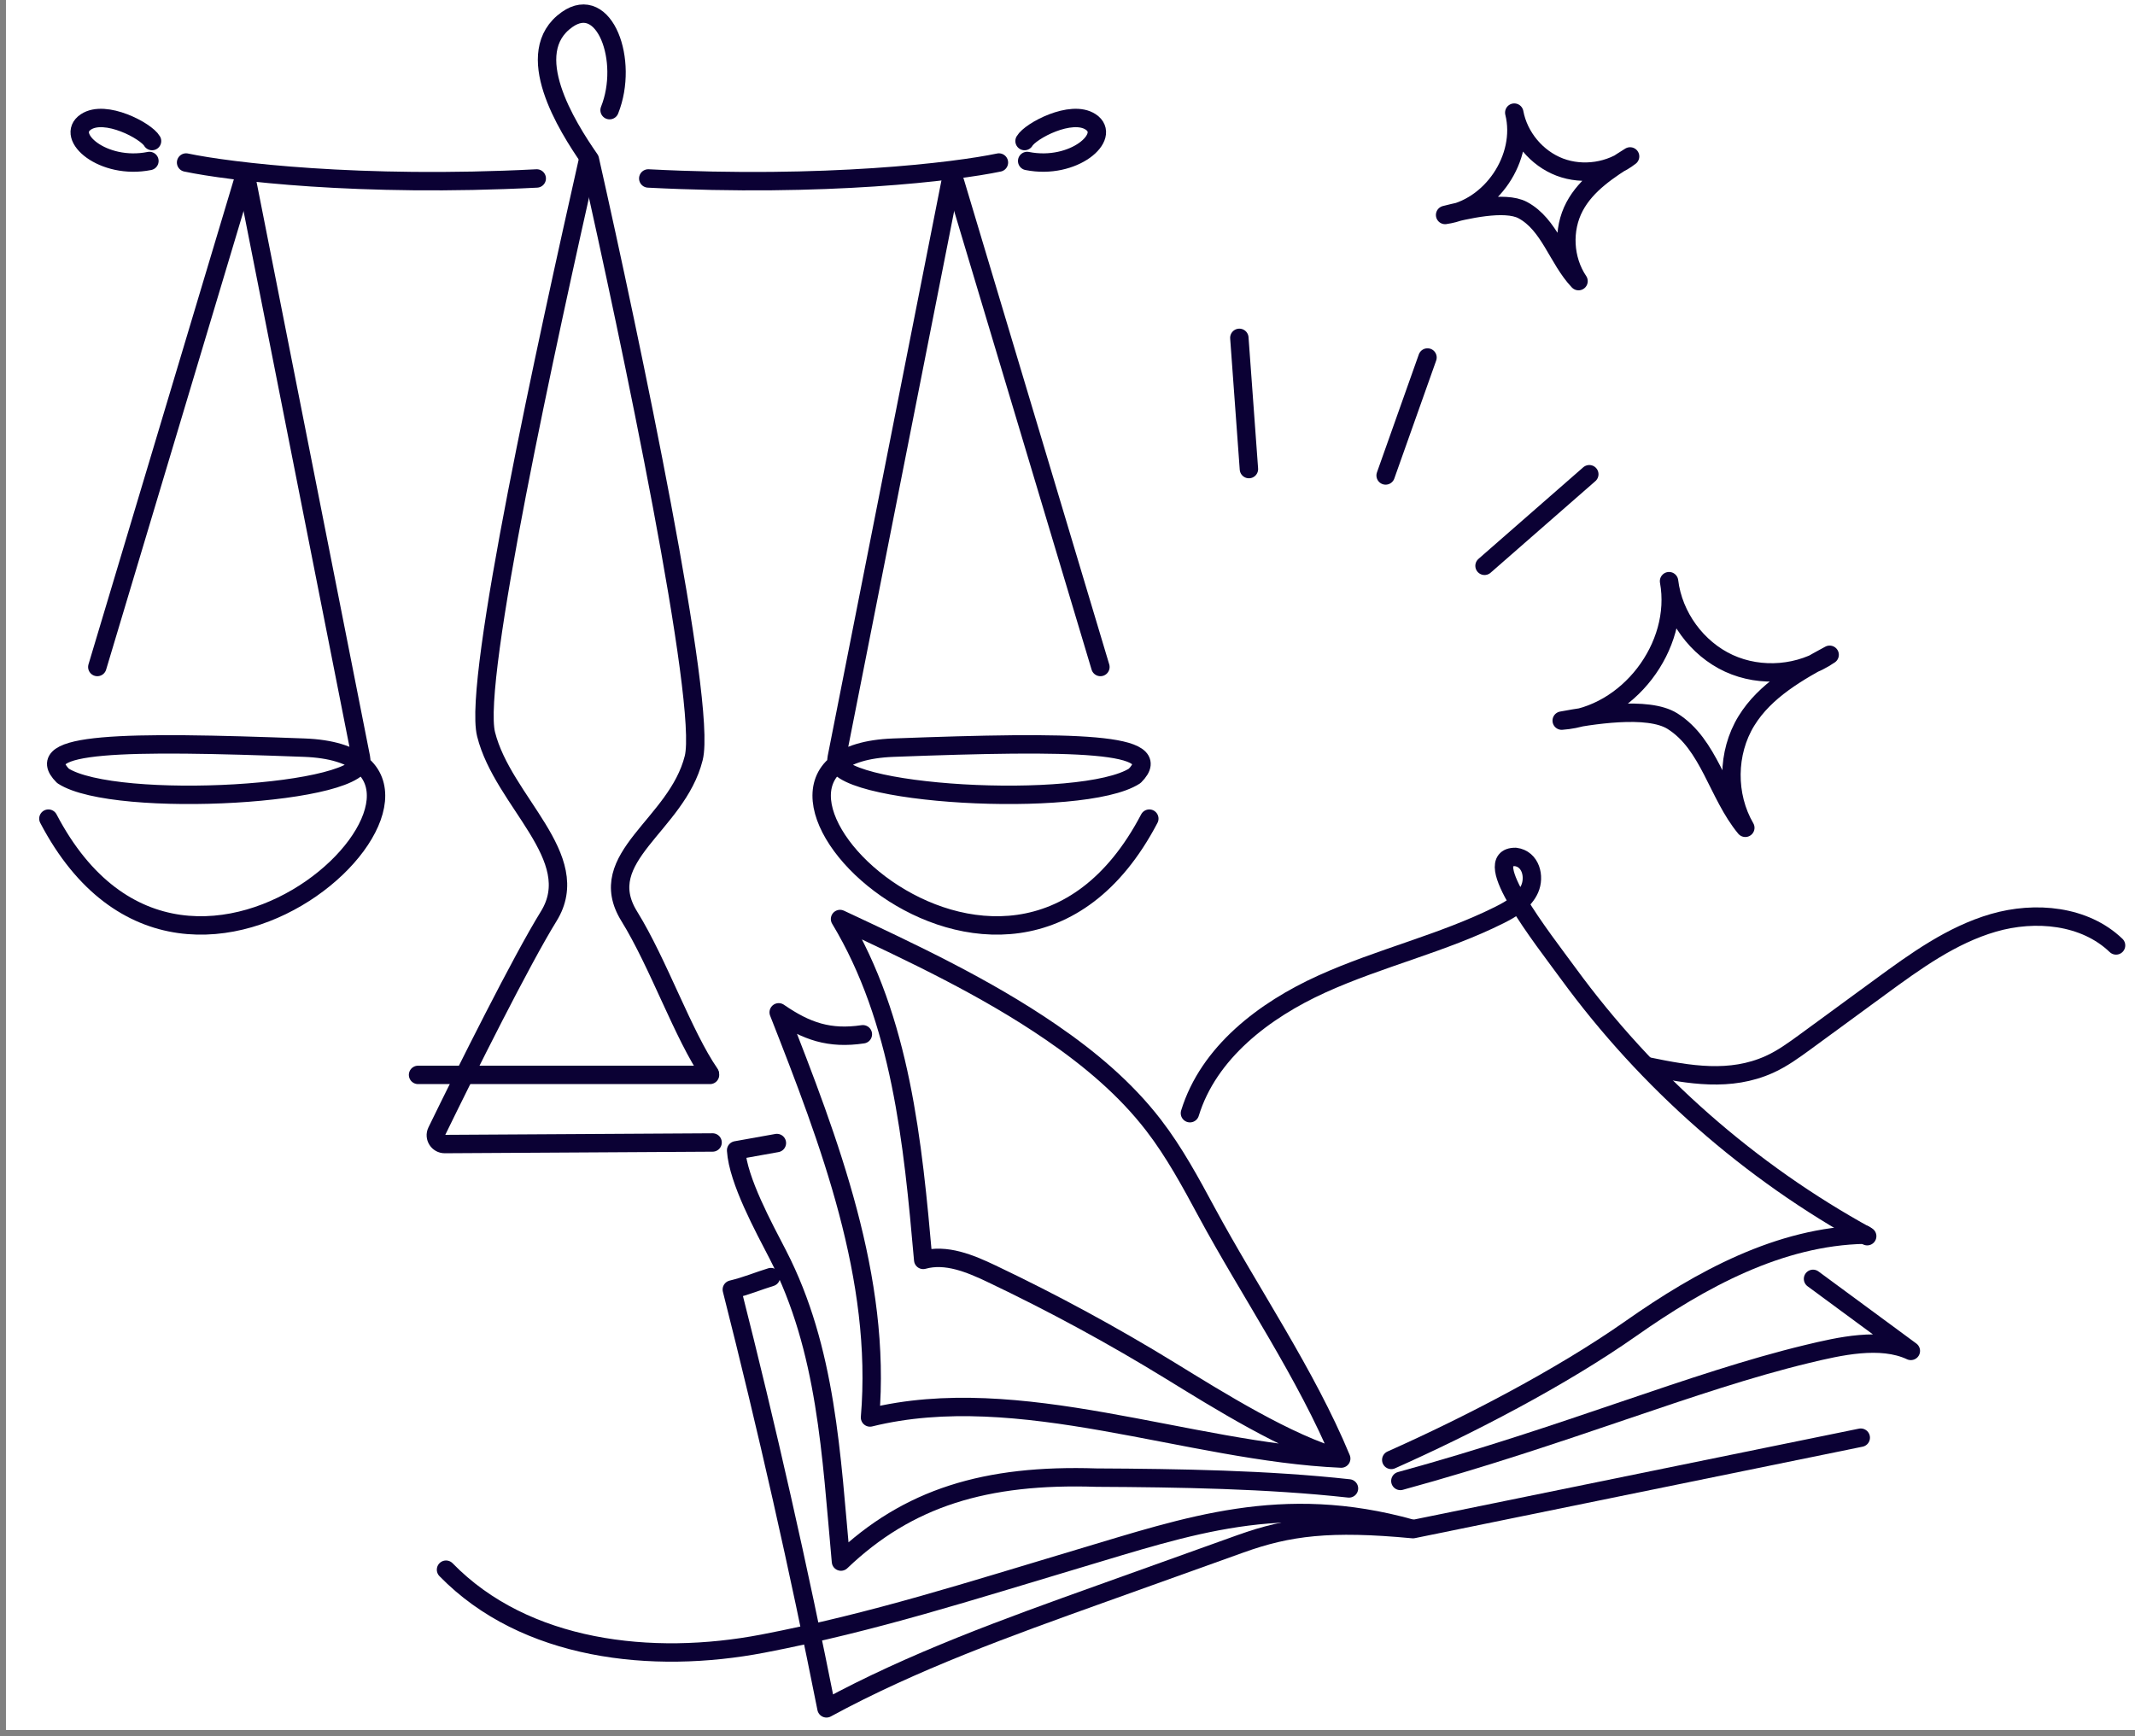<svg width="348" height="283" viewBox="0 0 348 283" fill="none" xmlns="http://www.w3.org/2000/svg">
<rect x="0" y="0" width="348" height="283" fill="#808080" stroke="none"/>
<rect width="347.03" height="282.016" transform="translate(0.971)" fill="white"/>
<path d="M155.668 29.658L179.364 108.731" stroke="#0B0134" stroke-width="3" stroke-linecap="round" stroke-linejoin="round"/>
<path d="M39.557 29.658L15.861 108.731" stroke="#0B0134" stroke-width="3" stroke-linecap="round" stroke-linejoin="round"/>
<path d="M154.934 29.658L136.377 123.556C134.892 129.618 176.495 131.971 184.954 126.48C190.445 120.989 175.285 120.766 145.625 121.879C110.313 123.205 164.028 177.979 187.335 133.449" stroke="#0B0134" stroke-width="3" stroke-linecap="round" stroke-linejoin="round"/>
<path d="M40.289 29.658L58.846 123.556C60.33 129.618 18.728 131.971 10.269 126.48C4.777 120.989 19.938 120.766 49.598 121.879C84.909 123.205 31.195 177.979 7.888 133.449" stroke="#0B0134" stroke-width="3" stroke-linecap="round" stroke-linejoin="round"/>
<path d="M30.332 26.493C37.384 27.978 58.688 30.576 87.488 29.091" stroke="#0B0134" stroke-width="3" stroke-linecap="round" stroke-linejoin="round"/>
<path d="M162.822 26.493C155.77 27.978 134.466 30.576 105.666 29.091" stroke="#0B0134" stroke-width="3" stroke-linecap="round" stroke-linejoin="round"/>
<path d="M95.861 25.992C89.287 55.191 77.028 110.89 79.229 119.695C81.981 130.702 95.402 139.731 89.44 149.362C85.004 156.528 75.993 174.563 71.187 184.43C70.719 185.392 71.427 186.504 72.496 186.497L116.15 186.241" stroke="#0B0134" stroke-width="3" stroke-linecap="round" stroke-linejoin="round"/>
<path d="M115.695 175.019C111.373 168.774 107.335 157.066 102.565 149.361C96.603 139.73 110.324 134.576 113.076 123.569C115.277 114.764 102.718 55.191 96.144 25.991C92.392 20.591 84.821 8.545 92.437 3.185C98.547 -1.114 102.577 9.922 99.361 17.956" stroke="#0B0134" stroke-width="3" stroke-linecap="round" stroke-linejoin="round"/>
<path d="M166.999 22.994C167.951 21.33 174.63 17.787 177.777 19.874C181.318 22.223 175.008 27.758 167.427 26.242" stroke="#0B0134" stroke-width="3" stroke-linecap="round" stroke-linejoin="round"/>
<path d="M24.782 22.994C23.83 21.33 17.151 17.787 14.004 19.874C10.464 22.223 16.773 27.758 24.354 26.242" stroke="#0B0134" stroke-width="3" stroke-linecap="round" stroke-linejoin="round"/>
<path d="M68.143 175.223H115.731" stroke="#0B0134" stroke-width="3" stroke-linecap="round" stroke-linejoin="round"/>
<path d="M72.701 255.883C85.564 269.088 106.26 271.408 124.364 267.931C142.468 264.455 158.253 259.319 175.919 254.052C193.586 248.785 208.961 243.291 230.052 249.181" stroke="#0B0134" stroke-width="3" stroke-linecap="round" stroke-linejoin="round"/>
<path d="M226.773 237.987C239.456 232.336 254.501 224.532 265.861 216.549C277.225 208.565 290.058 201.533 303.939 201.27" stroke="#0B0134" stroke-width="3" stroke-linecap="round" stroke-linejoin="round"/>
<path d="M228.256 241.416C255.52 233.953 275.72 225.264 294.547 220.724C299.843 219.447 306.53 217.909 311.463 220.217C306.15 216.302 300.833 212.388 295.52 208.473" stroke="#0B0134" stroke-width="3" stroke-linecap="round" stroke-linejoin="round"/>
<path d="M304.348 201.516C285.246 191.036 268.49 176.308 255.64 158.718C251.479 153.021 240.858 139.62 247.026 139.691C249.498 140.007 250.227 142.896 249.33 144.92C248.432 146.944 246.375 148.175 244.393 149.165C235.132 153.789 224.899 156.13 215.475 160.404C206.052 164.677 196.995 171.572 193.957 181.467" stroke="#0B0134" stroke-width="3" stroke-linecap="round" stroke-linejoin="round"/>
<path d="M218.615 237.767C210.089 235.467 198.345 228.103 190.821 223.483C181.376 217.682 171.619 212.39 161.607 207.628C158.11 205.967 154.207 204.335 150.481 205.382C148.79 186.214 146.862 166.294 136.925 149.814C148.74 155.348 160.614 160.915 171.373 168.298C177.587 172.563 183.442 177.462 188.037 183.435C191.409 187.817 194.051 192.712 196.676 197.578C203.625 210.462 212.948 224.057 218.615 237.767ZM218.615 237.767C193.583 236.678 166.139 225.064 141.812 231.07C143.724 208.371 135.252 186.231 126.926 165.026C131.454 168.143 135.207 169.413 140.645 168.603" stroke="#0B0134" stroke-width="3" stroke-linecap="round" stroke-linejoin="round"/>
<path d="M219.879 242.635C206.603 241.17 192.085 240.941 178.73 240.874C160.68 240.279 147.981 244.139 137.076 254.56C135.482 237.199 134.767 220.011 126.783 204.515C124.525 200.133 120.299 192.437 119.986 187.521C122.202 187.124 124.418 186.728 126.63 186.331" stroke="#0B0134" stroke-width="3" stroke-linecap="round" stroke-linejoin="round"/>
<path d="M125.656 208.187C123.683 208.779 121.71 209.634 119.285 210.213C125.024 232.829 130.169 255.599 134.714 278.486C148.866 270.794 164.099 265.323 179.265 259.885C186.915 257.143 194.565 254.397 202.219 251.655C210.036 248.851 216.773 247.992 230.314 249.272C254.641 244.302 278.968 239.331 303.299 234.361" stroke="#0B0134" stroke-width="3" stroke-linecap="round" stroke-linejoin="round"/>
<path d="M268.594 173.837C275.401 175.248 282.031 176.376 288.375 173.529C290.503 172.574 292.406 171.184 294.293 169.807C298.362 166.827 302.431 163.851 306.5 160.871C312.226 156.681 318.106 152.412 324.926 150.434C331.745 148.456 339.796 149.203 344.912 154.119" stroke="#0B0134" stroke-width="3" stroke-linecap="round" stroke-linejoin="round"/>
<path d="M203.571 76.466L202.01 55.075" stroke="#0B0134" stroke-width="3" stroke-linecap="round" stroke-linejoin="round"/>
<path d="M225.854 77.508L232.678 58.278" stroke="#0B0134" stroke-width="3" stroke-linecap="round" stroke-linejoin="round"/>
<path d="M241.976 92.236L259.052 77.306" stroke="#0B0134" stroke-width="3" stroke-linecap="round" stroke-linejoin="round"/>
<path d="M235.556 35.041C243.05 33.999 248.653 25.697 246.822 18.358C247.56 22.327 250.482 25.815 254.252 27.245C258.027 28.672 262.524 27.987 265.701 25.5C262.216 27.684 258.588 30.032 256.657 33.664C254.654 37.428 254.909 42.289 257.297 45.828C253.886 42.231 252.583 36.601 248.211 34.255C245.279 32.677 238.777 34.23 235.55 35.044" stroke="#0B0134" stroke-width="3" stroke-linecap="round" stroke-linejoin="round"/>
<path d="M254.564 117.47C265.301 116.7 273.998 105.388 272.051 94.741C272.746 100.474 276.586 105.732 281.812 108.134C287.046 110.532 293.495 109.985 298.228 106.739C293.084 109.522 287.722 112.527 284.655 117.524C281.476 122.704 281.404 129.666 284.481 134.944C279.957 129.485 278.607 121.326 272.608 117.559C268.583 115.026 259.211 116.621 254.555 117.473" stroke="#0B0134" stroke-width="3" stroke-linecap="round" stroke-linejoin="round"/>
</svg>
